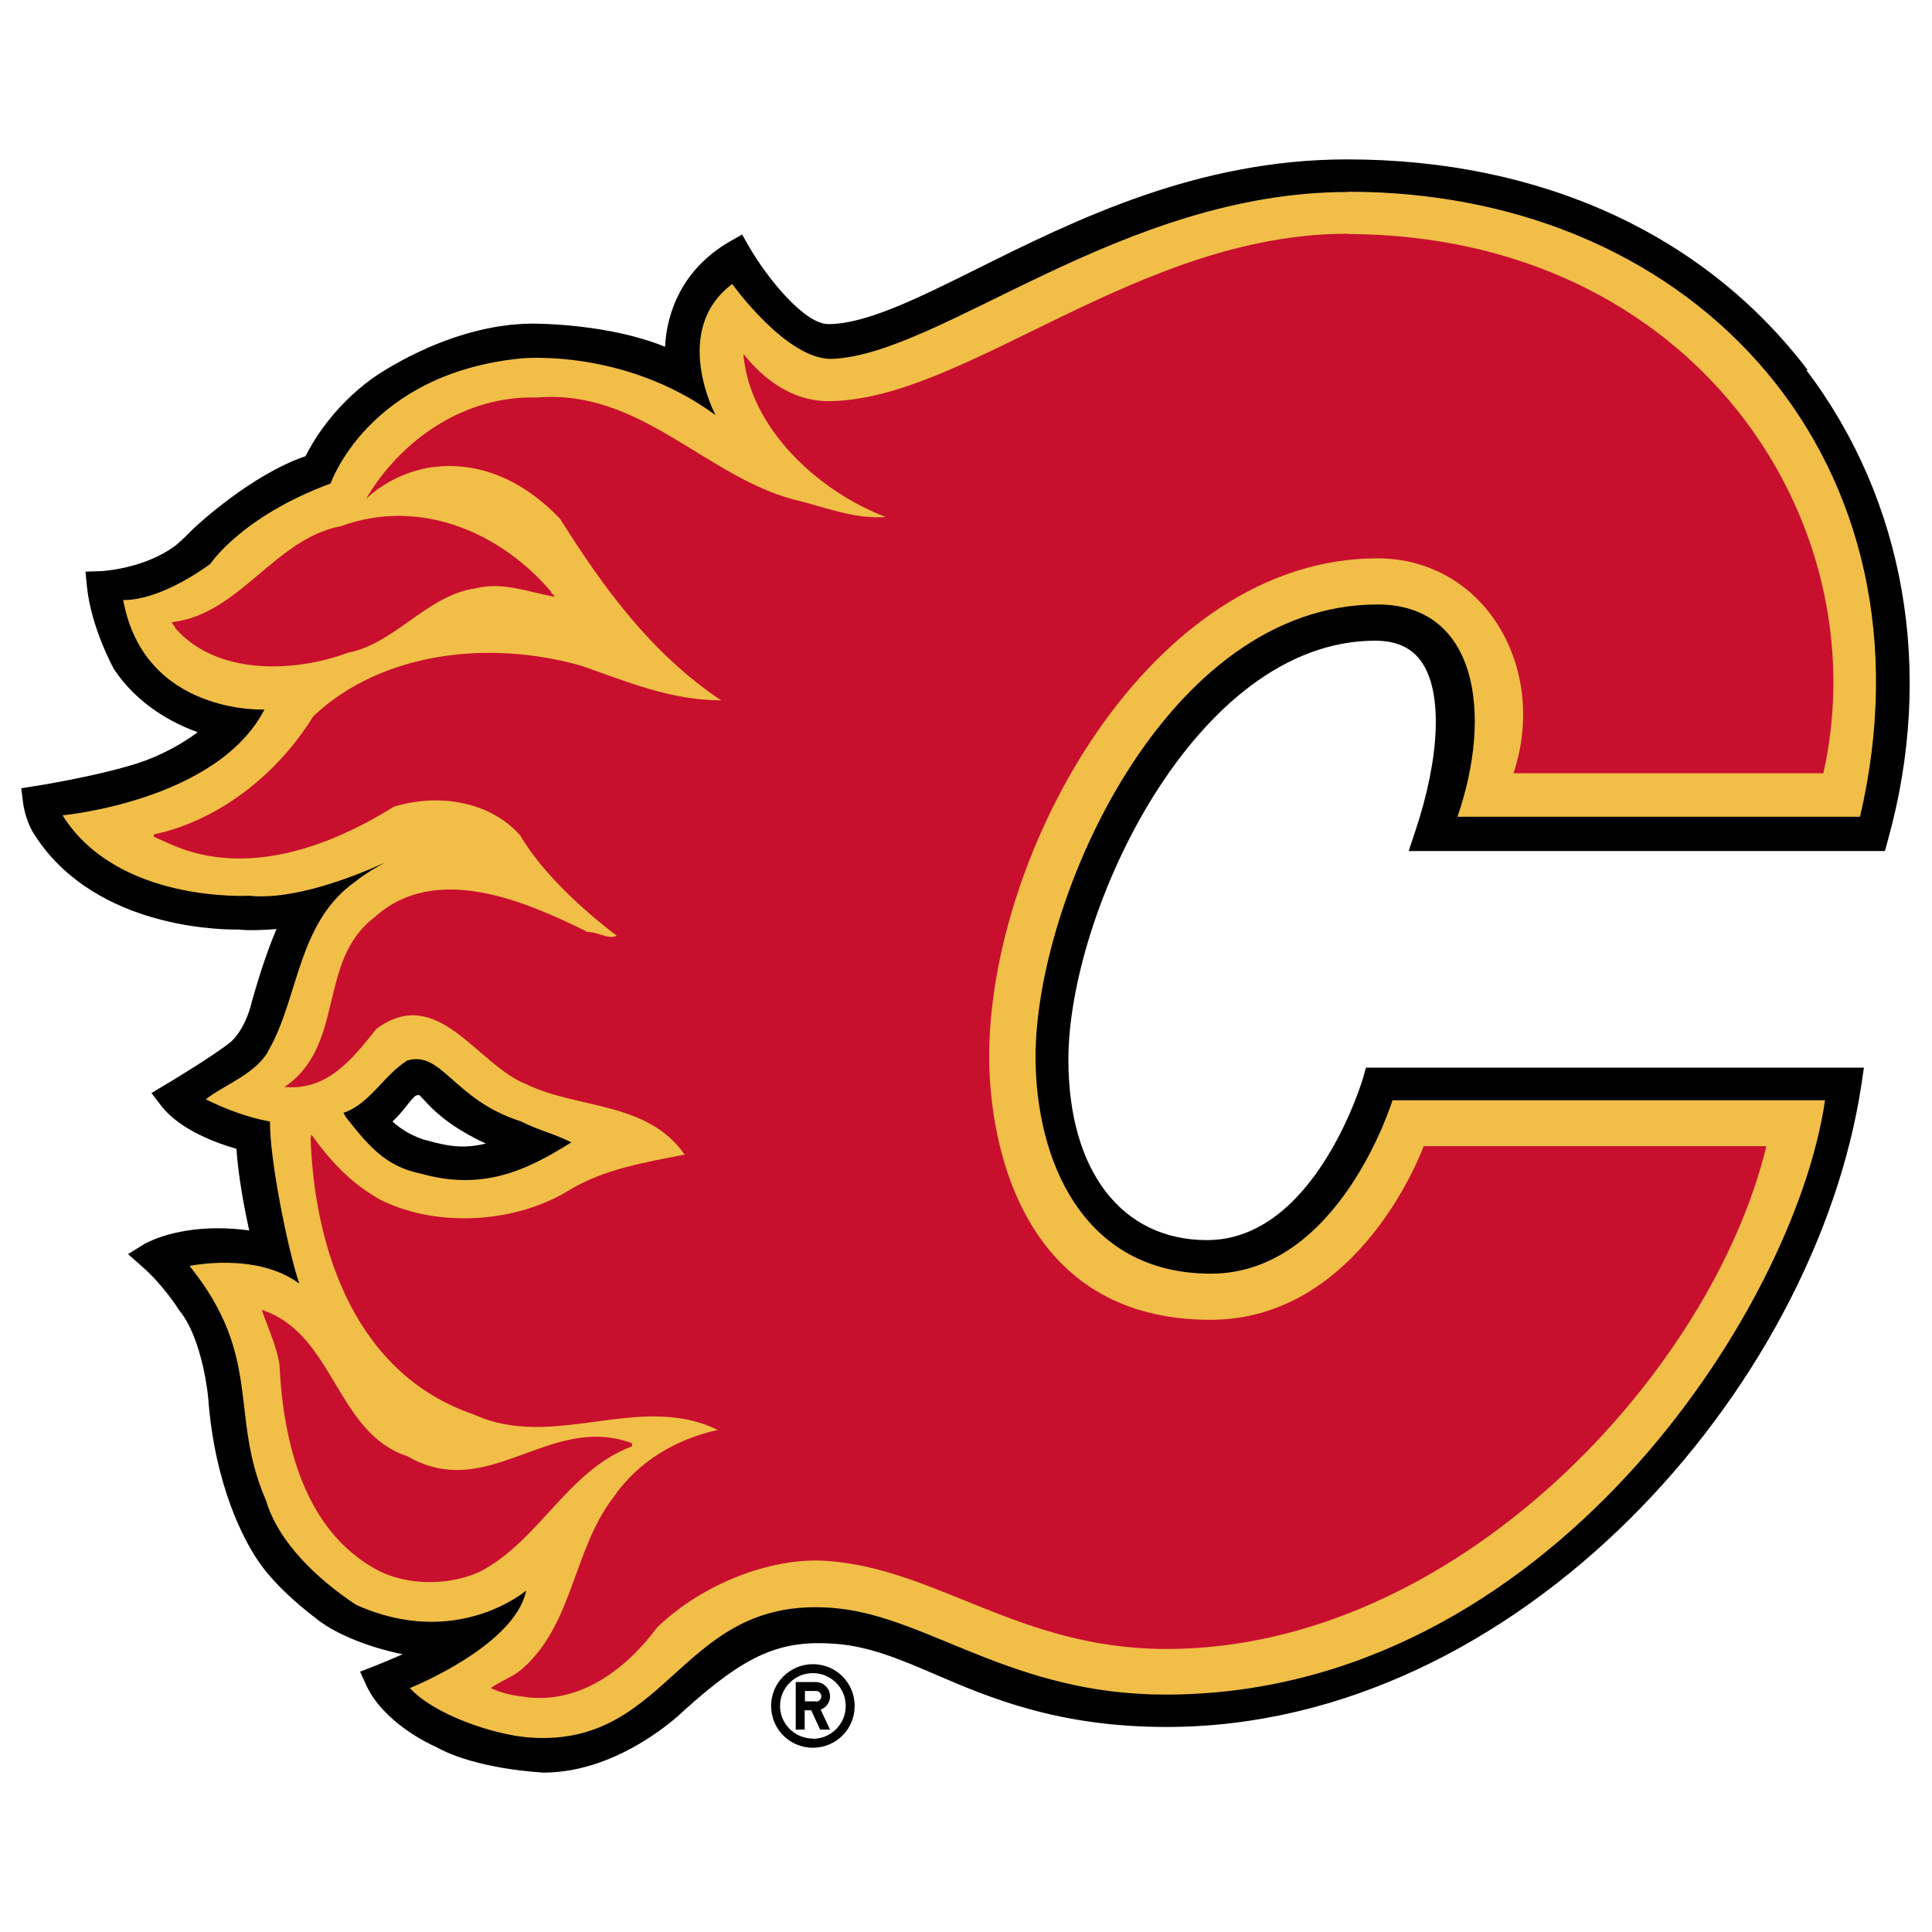 <?xml version="1.0" encoding="UTF-8"?>
<svg id="hockey_teams" data-name="hockey teams" xmlns="http://www.w3.org/2000/svg" width="80" height="80" viewBox="0 0 80 80">
  <defs>
    <style>
      .cls-1 {
        fill: #f1be48;
      }

      .cls-1, .cls-2, .cls-3, .cls-4 {
        stroke-width: 0px;
      }

      .cls-2 {
        fill: #c8102e;
      }

      .cls-3 {
        fill: #000;
      }

      .cls-4 {
        fill: #010101;
      }
    </style>
  </defs>
  <g id="Calgary_Flames" data-name="Calgary Flames">
    <g id="calgary-flames">
      <path class="cls-4" d="M33.66,68.91c-.95,0-1.73.77-1.73,1.73s.77,1.73,1.73,1.73,1.73-.77,1.73-1.73-.77-1.73-1.73-1.73h0ZM33.66,71.99c-.75,0-1.36-.61-1.36-1.35h0c0-.75.61-1.36,1.36-1.36s1.36.61,1.36,1.36-.61,1.36-1.36,1.36ZM34.37,70.24c0-.32-.26-.59-.59-.59h-.83v1.97h.37v-.8h.27l.37.8h.41l-.39-.83c.23-.08.39-.3.39-.55h0ZM33.79,70.45h-.46v-.43h.46c.12,0,.22.1.22.22,0,.12-.1.22-.22.22h0Z"/>
      <path class="cls-3" d="M74.85,15.32c-4.27-5.62-11.04-8.72-19.07-8.72-6.21,0-11.26,2.51-15.32,4.53-2.47,1.23-4.61,2.29-6.16,2.29-.98,0-2.51-1.87-3.28-3.2l-.29-.51-.51.29c-2.01,1.16-2.62,3-2.68,4.36-2.28-.93-5.13-.96-5.5-.96-3.48.02-6.51,2.19-6.64,2.28-1.64,1.2-2.46,2.63-2.75,3.21-2.24.76-4.49,2.86-4.61,2.97-.53.54-.76.72-.76.72-1.31.99-3.1,1.07-3.11,1.07l-.63.02.06.62c.17,1.67,1.06,3.31,1.12,3.42.99,1.49,2.46,2.25,3.47,2.61-.6.44-1.51.99-2.67,1.34-1.67.51-4.05.89-4.08.89l-.56.09.07.56c.08.67.36,1.17.4,1.24,2.36,3.86,7.41,4.05,8.4,4.05.06,0,.11,0,.14,0,.43.05,1.04.02,1.56-.02-.52,1.2-.95,2.76-1.02,3-.28,1.18-.84,1.64-.87,1.67-.71.58-2.7,1.77-2.72,1.78l-.57.34.4.52c.77,1.01,2.34,1.57,3.12,1.79.08,1.18.34,2.53.53,3.38-.43-.06-.87-.09-1.3-.09-1.95,0-2.99.63-3.04.65l-.68.42.6.53c.84.73,1.49,1.74,1.49,1.75l.04.06c.96,1.16,1.19,3.58,1.19,3.6.27,3.69,1.51,5.93,2.04,6.72.8,1.22,2.34,2.36,2.37,2.38,1.12.95,3.11,1.41,3.17,1.42.15.04.31.08.47.11-.48.21-.91.39-1.17.49l-.59.23.26.57c.71,1.53,2.59,2.42,2.87,2.54,1.68.94,4.37,1.06,4.48,1.07h.01s.01,0,.01,0c3.15-.02,5.67-2.46,5.76-2.55,2.62-2.37,4.03-2.96,6.33-2.78,1.39.11,2.65.64,4.11,1.27,2.26.97,5.08,2.17,9.57,2.17,14.6,0,26.88-14.03,28.77-26.62l.1-.68h-20.62s-.12.43-.12.43c-.02.07-1.98,6.71-6.46,6.71-3.54,0-5.74-2.87-5.74-7.48,0-6.09,5.24-17.34,12.7-17.34.87,0,1.5.28,1.91.86.89,1.24.79,3.95-.26,7.07l-.26.78h19.72s.12-.44.12-.44c1.95-6.98.72-14.07-3.37-19.47h0ZM17.65,47.22c-.52-.15-1-.42-1.4-.78.22-.2.41-.43.57-.63.13-.17.33-.42.42-.45.06-.01.09-.02.11-.02.05.03.14.14.22.22.34.37.92.99,2.31,1.68.09.04.17.08.24.11-.8.2-1.46.16-2.48-.14h0s0,0,0,0Z"/>
      <path class="cls-4" d="M77.66,34.63c3.87-13.84-5.22-27.43-21.88-27.43-10.04,0-17.21,6.82-21.49,6.82-1.76,0-3.79-3.49-3.79-3.49-2.97,1.71-2.33,4.82-2.33,4.82-2.33-1.37-6.14-1.35-6.14-1.35-3.33.02-6.3,2.17-6.3,2.17-1.96,1.44-2.67,3.22-2.67,3.22-2.22.64-4.61,2.9-4.61,2.9-.59.59-.82.78-.82.78-1.48,1.12-3.45,1.19-3.45,1.19.16,1.57,1.03,3.15,1.03,3.15,1.48,2.24,4.2,2.67,4.2,2.67,0,0-1.38,1.46-3.72,2.17-1.73.53-4.16.91-4.16.91.07.57.32,1,.32,1,2.44,4,8.06,3.77,8.06,3.77.96.11,2.58-.16,2.58-.16-.68.96-1.48,3.86-1.48,3.86-.34,1.44-1.07,1.99-1.07,1.99-.75.62-2.79,1.83-2.79,1.83.89,1.16,3.22,1.69,3.22,1.69.04,1.9.74,4.57.74,4.57-3.16-.67-4.81.34-4.81.34.91.8,1.6,1.87,1.6,1.87,1.1,1.32,1.32,3.93,1.32,3.93.23,3.11,1.19,5.3,1.94,6.44.76,1.14,2.26,2.26,2.26,2.26,1.03.87,2.94,1.3,2.94,1.3,1.33.37,2.59.09,2.59.09-.85.71-3.23,1.62-3.23,1.62.66,1.44,2.6,2.26,2.6,2.26,1.58.89,4.25,1,4.25,1,2.94-.02,5.37-2.4,5.37-2.4,2.6-2.35,4.2-3.13,6.77-2.93,3.77.29,6.41,3.44,13.64,3.44,14.59,0,26.36-13.97,28.19-26.12h-19.49s-2.04,7.14-7.02,7.14c-3.8,0-6.32-3.08-6.32-8.07,0-6.53,5.44-17.93,13.29-17.93,3.67,0,3.65,4.45,2.21,8.7h18.45s0,0,0,0h0ZM17.49,47.78c-1.47-.43-2.14-1.48-2.14-1.48.8-.22,1.19-1.38,1.77-1.51.93-.22.55.7,3.02,1.93.9.42,1.03.46,1.73.59-1.7.85-2.74.95-4.37.47Z"/>
      <path class="cls-1" d="M55.82,7.95c-9.34,0-16.82,6.7-21.34,6.91-1.89.08-4.16-3.1-4.16-3.1-2.56,1.92-.69,5.43-.69,5.43-3.79-2.78-8.04-2.35-8.04-2.35-6.34.62-7.9,5.18-7.9,5.18-3.7,1.37-4.98,3.33-4.98,3.33-2.28,1.64-3.61,1.49-3.61,1.49.87,4.77,5.85,4.54,5.85,4.54-1.96,3.79-8.36,4.38-8.36,4.38,2.28,3.65,7.72,3.33,7.72,3.33,1.86.2,4.39-.81,5.63-1.37-.83.44-1.22.78-1.22.78-2.4,1.69-2.34,4.77-3.58,6.96-.48.98-1.86,1.46-2.62,2.06.82.41,1.77.76,2.66.92-.02,1.53.72,5.23,1.21,6.71-1.78-1.32-4.54-.73-4.54-.73,3.06,3.81,1.62,6.16,3.16,9.7.52,1.75,2.12,3.26,3.73,4.33,4.17,1.88,7.05-.59,7.05-.59-.48,2.31-4.82,4.04-4.82,4.04,1.02,1.11,3.51,1.95,5,2.05,5.89.39,6.19-6.02,12.72-5.35,3.79.39,7.25,3.57,13.57,3.57,15.8,0,26.07-16,27.31-24.61h-17.91s-2.2,7.18-7.52,7.18-7.26-4.73-7.26-8.99c0-6.48,5.38-18.72,14.16-18.72,4.14,0,4.78,4.54,3.31,8.79h16.67c3.38-14.51-6.57-25.88-21.2-25.88h0ZM16.84,43.92c1.47-.45,1.92,1.62,4.72,2.51.8.4,1.28.47,2.1.87-1.93,1.22-3.73,2.01-6.26,1.29-1.44-.29-2.16-1.17-3.07-2.32l-.11-.19c1.07-.35,1.69-1.57,2.62-2.15h0s0,0,0,0Z"/>
      <g>
        <path class="cls-2" d="M14.4,27.03c1.97-.38,3.27-2.38,5.3-2.67,1.14-.29,2.29.19,3.27.35-.03-.1-.16-.13-.16-.22-2.09-2.45-5.43-3.9-8.7-2.7-2.73.51-4.19,3.65-6.98,3.97-.03.1.13.16.13.25,1.71,1.97,4.95,1.84,7.14,1.02h0ZM26.17,59.89v-.13c-3.43-1.27-5.94,2.48-9.3.54-2.98-.98-3.02-5.08-6.03-6.06.26.76.6,1.46.73,2.25.16,3.3,1.05,6.89,4.03,8.51,1.24.67,3.02.67,4.29.07,2.44-1.27,3.62-4.19,6.28-5.18h0Z"/>
        <path class="cls-2" d="M55.84,9.68c-8.71-.04-15.89,6.93-21.56,6.93-1.44,0-2.65-.88-3.5-1.96.26,3.11,3.14,5.71,5.9,6.76-1.4.09-2.6-.45-3.84-.73-3.71-1.02-6.35-4.57-10.6-4.22-2.98-.09-5.62,1.72-7.08,4.19.73-.67,1.59-1.08,2.51-1.27,2.19-.38,4.09.6,5.52,2.1,1.78,2.83,3.75,5.56,6.67,7.52-2.1,0-3.94-.79-5.78-1.43-3.78-1.08-8.26-.6-11.11,2.09-1.46,2.38-3.9,4.32-6.6,4.89v.1l.79.35c3.11,1.33,6.54.03,9.14-1.59,1.81-.57,3.97-.25,5.24,1.18.89,1.52,2.54,3.05,4,4.16-.38.16-.76-.16-1.21-.16-2.51-1.24-6.29-2.92-8.83-.6-2.38,1.81-1.18,5.3-3.72,7.02,1.78.16,2.79-1.14,3.81-2.41,2.54-1.87,4.16,1.49,6.19,2.29,2.16,1.05,5.02.7,6.57,2.92-1.65.32-3.33.6-4.76,1.46-2.19,1.36-5.4,1.59-7.78.44-1.24-.67-2.09-1.59-2.92-2.73,0,.03,0,.1-.03.13.16,4.7,1.9,9.81,6.76,11.46,3.3,1.52,6.85-.95,10.1.64-1.72.38-3.3,1.3-4.32,2.79-1.68,2.19-1.65,5.21-3.75,7.08-.38.35-.95.54-1.33.82.41.19.82.29,1.3.35,2.32.38,4.29-1.11,5.59-2.86,1.87-1.81,4.72-2.91,6.99-2.76,4.58.31,7.99,3.63,14.03,3.65,12.03.05,22.65-11.42,24.91-20.82h-14.19s-2.58,7.19-8.83,7.19c-7.8,0-9.16-7.28-9.16-10.9,0-8.49,6.66-20.63,16.07-20.63,4.46,0,7.09,4.56,5.64,8.9h12.83c2.35-10.46-5.37-22.26-19.65-22.33h0,0Z"/>
      </g>
    </g>
  </g>
</svg>